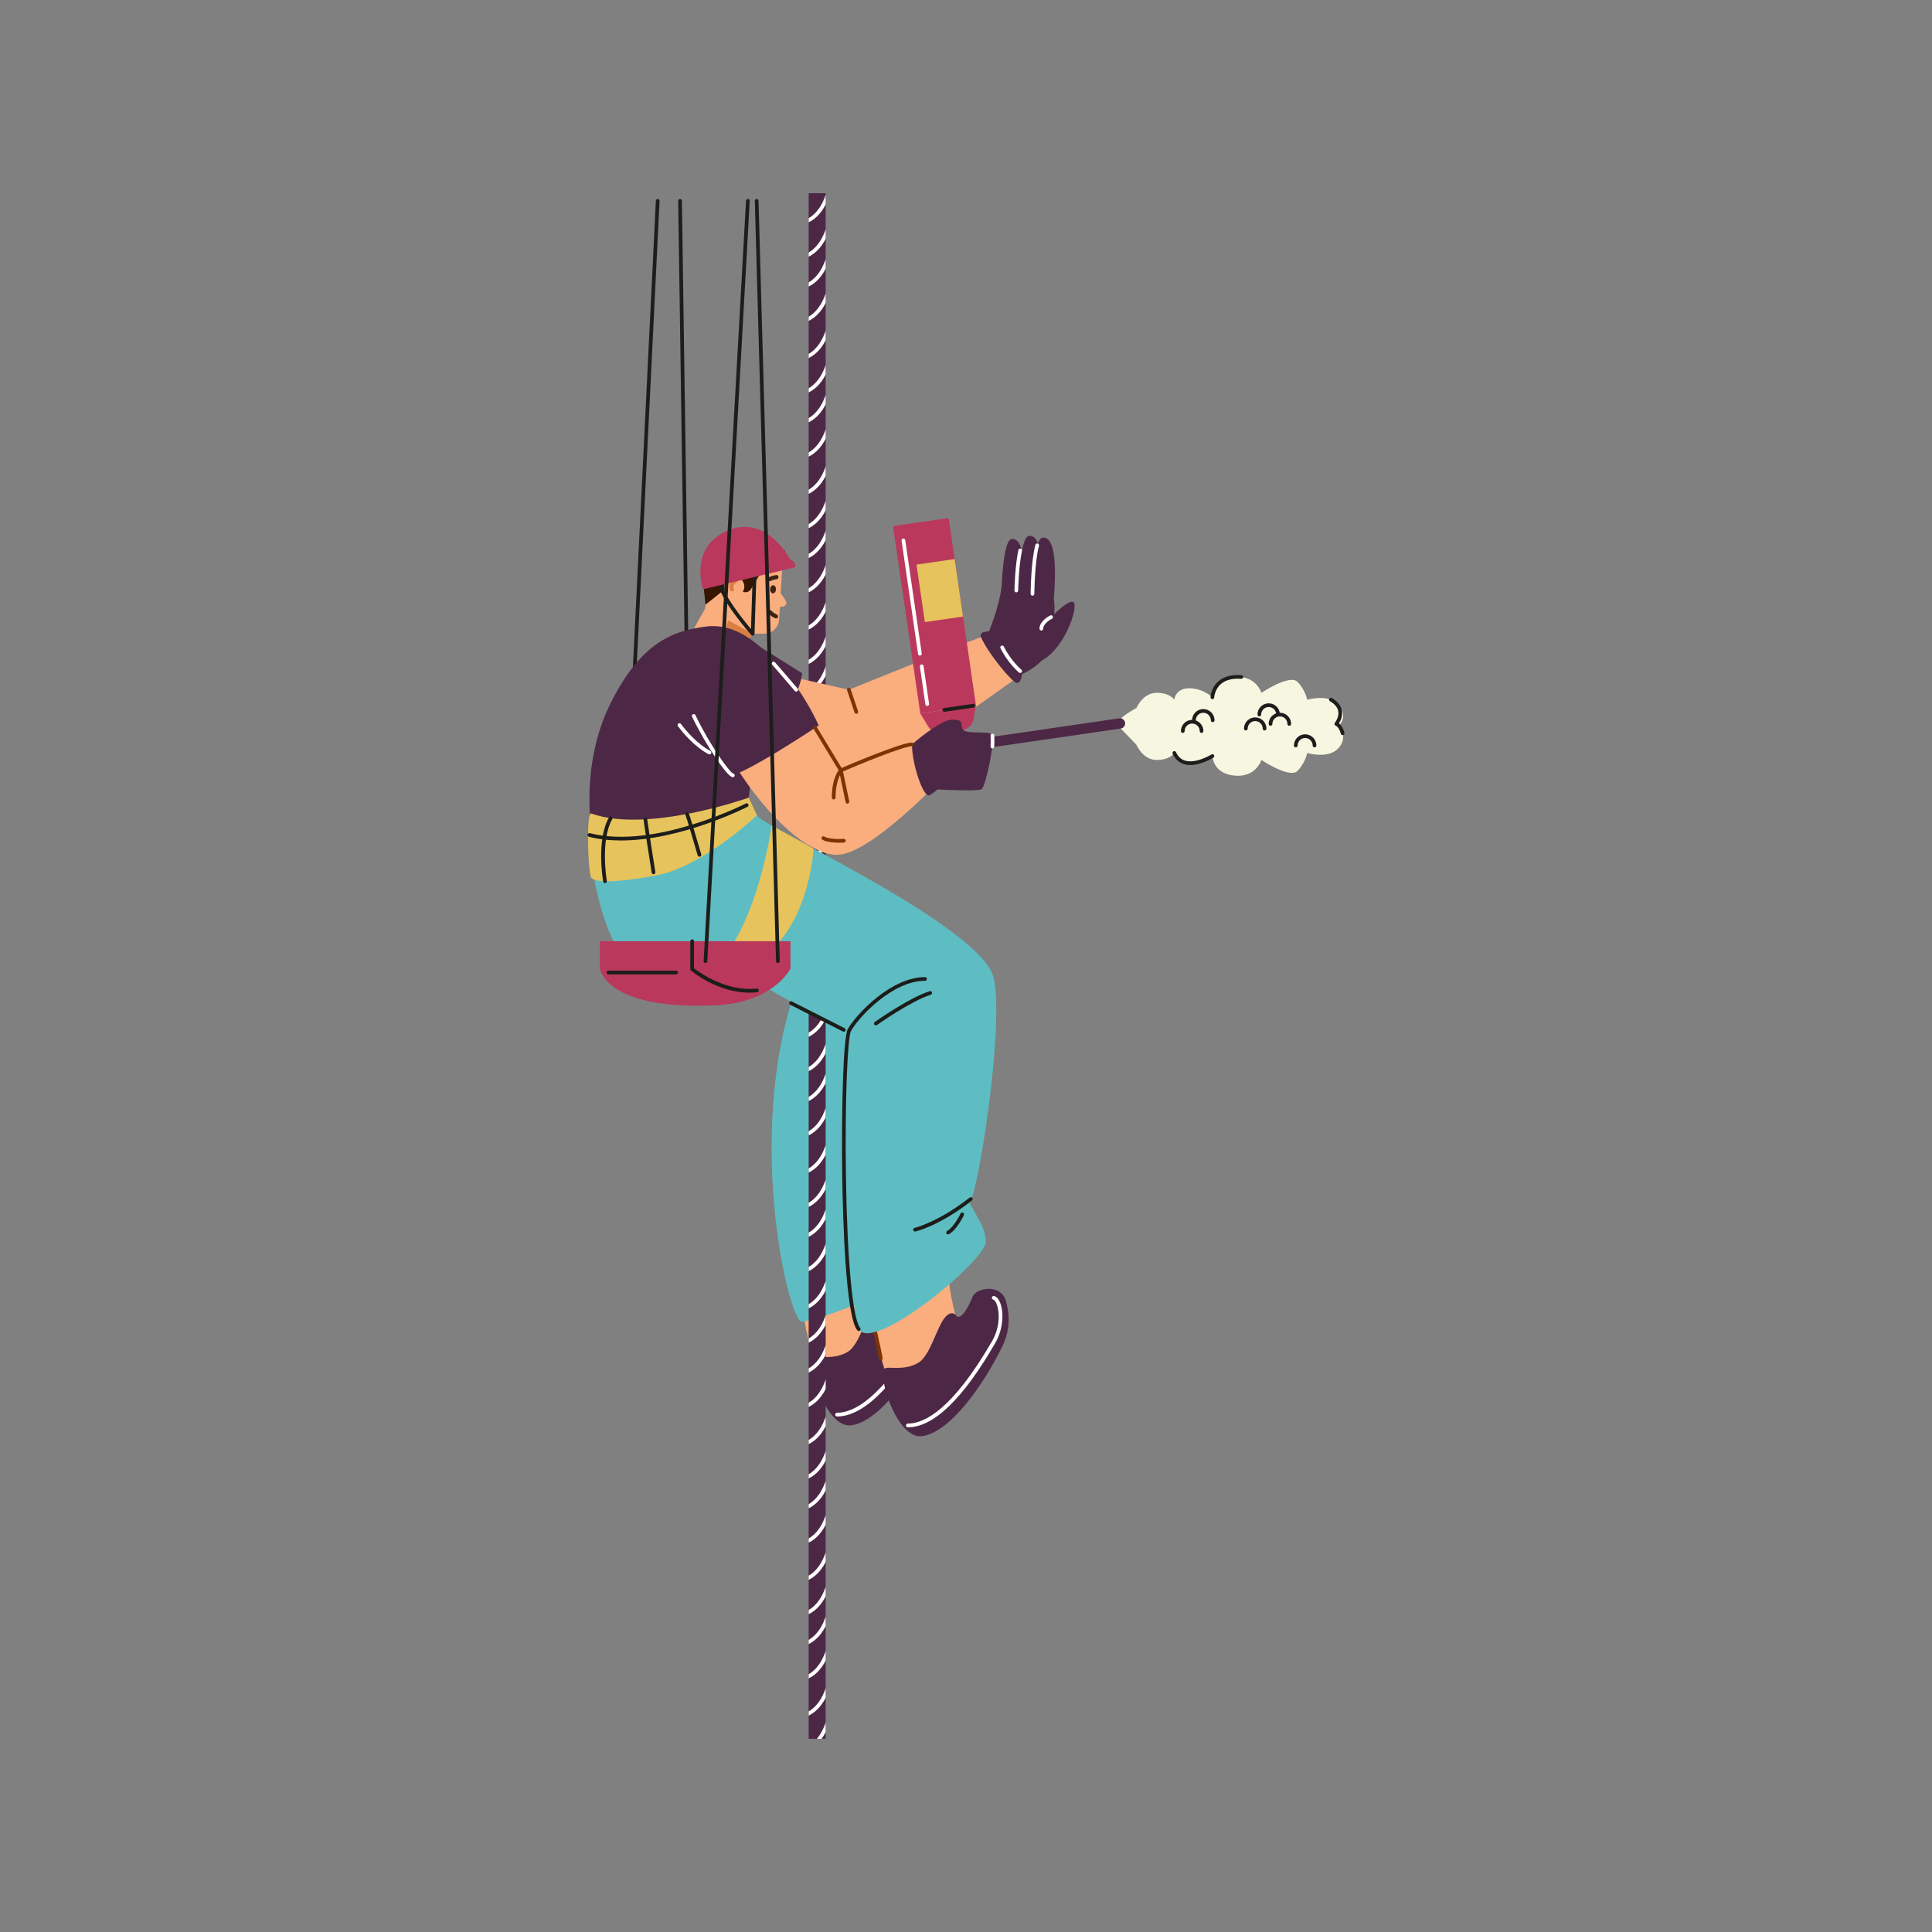 <?xml version="1.0" encoding="utf-8"?>
<svg xmlns="http://www.w3.org/2000/svg" enable-background="new 0 0 2450 2450" id="_x3C_Layer_x3E_" version="1.1" viewBox="0 0 2450 2450" x="0" y="0">
  <rect x="0" y="0" width="2450" height="2450" fill="#808080" stroke="none"/>
  <g>
    <g>
      <g>
        <g>
          <path d="M1693.684,921.14c7.622,0,15.698-15.557,2.722-28.533c-12.976-12.976-38.656-5.17-38.656-5.17&#xD;&#xA;					s-2.664-13.036-12.522-22.895c-9.858-9.858-45.647,14.033-45.647,14.033s-6.62-22.627-34.386-19.853&#xD;&#xA;					c-27.767,2.774-27.767,25.561-27.767,25.561s-11.433-11.457-29.4-11.457s-18.839,14.611-18.839,14.611&#xD;&#xA;					s-5.117-8.862-22.538-8.862c-17.422,0-25.589,19.295-25.589,19.295s-13.857,7.373-20.277,13.792v9.478l0.43,2.731&#xD;&#xA;					c6.42,6.42,19.846,20.538,19.846,20.538s8.167,19.295,25.589,19.295c17.422,0,22.538-8.862,22.538-8.862&#xD;&#xA;					s0.872,14.611,18.839,14.611s29.4-11.457,29.4-11.457s0,22.787,27.767,25.561c27.766,2.774,34.386-19.853,34.386-19.853&#xD;&#xA;					s35.789,23.891,45.647,14.033c9.858-9.858,12.522-22.895,12.522-22.895s25.68,7.806,38.656-5.17&#xD;&#xA;					C1709.382,936.697,1701.306,921.14,1693.684,921.14z" fill="#F7F7E1"/>
        </g>
        <g>
          <path d="M1620.728,908.474c-1.296,0-2.346-1.05-2.346-2.346c0-5.262-4.28-9.542-9.541-9.542&#xD;&#xA;					c-5.261,0-9.541,4.28-9.541,9.542c0,1.296-1.05,2.346-2.346,2.346c-1.296,0-2.346-1.05-2.346-2.346&#xD;&#xA;					c0-7.849,6.385-14.234,14.233-14.234c7.848,0,14.233,6.385,14.233,14.234C1623.073,907.424,1622.023,908.474,1620.728,908.474z" fill="#1D1D1B"/>
        </g>
        <g>
          <path d="M1537.819,915.754c-1.296,0-2.346-1.05-2.346-2.346c0-5.262-4.28-9.542-9.541-9.542&#xD;&#xA;					c-5.261,0-9.541,4.28-9.541,9.542c0,1.296-1.05,2.346-2.346,2.346c-1.295,0-2.346-1.05-2.346-2.346&#xD;&#xA;					c0-7.849,6.385-14.234,14.233-14.234c7.848,0,14.232,6.385,14.232,14.234C1540.165,914.704,1539.115,915.754,1537.819,915.754z" fill="#1D1D1B"/>
        </g>
        <g>
          <path d="M1523.692,929.43c-1.296,0-2.346-1.05-2.346-2.346c0-5.261-4.28-9.541-9.54-9.541&#xD;&#xA;					c-5.262,0-9.542,4.28-9.542,9.541c0,1.296-1.05,2.346-2.346,2.346c-1.296,0-2.346-1.05-2.346-2.346&#xD;&#xA;					c0-7.848,6.385-14.232,14.234-14.232c7.847,0,14.232,6.385,14.232,14.232C1526.038,928.38,1524.988,929.43,1523.692,929.43z" fill="#1D1D1B"/>
        </g>
        <g>
          <path d="M1603.626,926.305c-1.296,0-2.346-1.05-2.346-2.346c0-5.261-4.28-9.541-9.541-9.541&#xD;&#xA;					c-5.261,0-9.541,4.28-9.541,9.541c0,1.296-1.05,2.346-2.346,2.346c-1.296,0-2.346-1.05-2.346-2.346&#xD;&#xA;					c0-7.848,6.385-14.232,14.233-14.232c7.848,0,14.233,6.385,14.233,14.232C1605.972,925.255,1604.922,926.305,1603.626,926.305z" fill="#1D1D1B"/>
        </g>
        <g>
          <path d="M1634.926,920.361c-1.296,0-2.346-1.05-2.346-2.346c0-5.261-4.28-9.541-9.541-9.541&#xD;&#xA;					c-5.261,0-9.541,4.28-9.541,9.541c0,1.296-1.05,2.346-2.346,2.346c-1.296,0-2.346-1.05-2.346-2.346&#xD;&#xA;					c0-7.848,6.385-14.232,14.233-14.232c7.848,0,14.233,6.385,14.233,14.232C1637.272,919.311,1636.222,920.361,1634.926,920.361z" fill="#1D1D1B"/>
        </g>
        <g>
          <path d="M1666.959,947.761c-1.296,0-2.346-1.049-2.346-2.346c0-5.262-4.28-9.542-9.541-9.542&#xD;&#xA;					s-9.541,4.28-9.541,9.542c0,1.296-1.05,2.346-2.346,2.346c-1.296,0-2.346-1.049-2.346-2.346c0-7.849,6.385-14.233,14.233-14.233&#xD;&#xA;					s14.232,6.385,14.232,14.233C1669.304,946.711,1668.255,947.761,1666.959,947.761z" fill="#1D1D1B"/>
        </g>
        <g>
          <path d="M1509.446,970.15c-2.708,0-5.404-0.328-7.991-1.107c-6.462-1.947-11.307-6.399-14.403-13.232&#xD;&#xA;					c-0.535-1.181-0.011-2.57,1.168-3.105c1.181-0.535,2.571-0.012,3.105,1.168c2.547,5.624,6.304,9.115,11.483,10.676&#xD;&#xA;					c14.064,4.239,33.22-7.636,33.413-7.755c1.098-0.69,2.545-0.357,3.234,0.741c0.688,1.097,0.357,2.545-0.741,3.233&#xD;&#xA;					C1537.994,961.221,1523.568,970.15,1509.446,970.15z" fill="#1D1D1B"/>
        </g>
        <g>
          <path d="M1537.429,886.626c-0.033,0-0.065-0.001-0.098-0.002c-1.292-0.054-2.298-1.139-2.248-2.43&#xD;&#xA;					c0.019-0.477,0.555-11.772,9.74-20c6.963-6.238,16.861-8.949,29.432-8.046c1.292,0.092,2.265,1.215,2.172,2.507&#xD;&#xA;					c-0.092,1.292-1.205,2.273-2.507,2.173c-11.216-0.804-19.94,1.491-25.918,6.817c-7.711,6.868-8.227,16.638-8.231,16.736&#xD;&#xA;					C1539.716,885.638,1538.678,886.626,1537.429,886.626z" fill="#1D1D1B"/>
        </g>
        <g>
          <path d="M1702.569,932.176c-1.046,0-2-0.706-2.271-1.766c-2.148-8.406-6.333-10.122-6.51-10.191&#xD;&#xA;					c-0.703-0.274-1.255-0.878-1.444-1.609c-0.189-0.73-0.04-1.516,0.443-2.096c0.054-0.065,5.664-6.983,4.28-14.627&#xD;&#xA;					c-0.882-4.865-4.433-9.125-10.557-12.662c-1.122-0.648-1.507-2.083-0.858-3.204c0.648-1.122,2.082-1.507,3.204-0.859&#xD;&#xA;					c7.392,4.267,11.71,9.628,12.836,15.932c1.236,6.919-1.764,13.07-3.741,16.215c2.177,1.708,5.165,5.173,6.892,11.937&#xD;&#xA;					c0.321,1.256-0.437,2.533-1.692,2.854C1702.956,932.153,1702.762,932.176,1702.569,932.176z" fill="#1D1D1B"/>
        </g>
      </g>
      <g>
        <path d="M876.527,1221.257c-1.27,0-2.315-1.015-2.344-2.292l-14.148-964.211c-0.03-1.295,0.996-2.37,2.291-2.399&#xD;&#xA;				c1.316-0.066,2.37,0.996,2.4,2.291l14.148,964.211c0.03,1.295-0.996,2.369-2.291,2.399&#xD;&#xA;				C876.563,1221.257,876.545,1221.257,876.527,1221.257z" fill="#1D1D1B"/>
      </g>
      <g>
        <path d="M787.126,1211.072c-0.049,0-0.098-0.002-0.148-0.005c-1.293-0.08-2.276-1.193-2.196-2.486l46.93-954.026&#xD;&#xA;				c0.08-1.292,1.198-2.281,2.486-2.197c1.293,0.08,2.276,1.193,2.196,2.487l-46.93,954.026&#xD;&#xA;				C789.388,1210.114,788.356,1211.072,787.126,1211.072z" fill="#1D1D1B"/>
      </g>
      <g>
        <g>
          <g>
            <path d="M1016.558,1650.746c6.429,56.779,25.304,99.609,25.304,99.609l82.755-84.934&#xD;&#xA;						c0,0-11.615-41.378-11.615-64.607C1113.003,1577.585,1016.558,1650.746,1016.558,1650.746z" fill="#FAAD7D"/>
          </g>
          <g>
            <path d="M1123.442,1655.405c0,0,6.792,7.623,20.322-25.009c4.627-11.161,36.563-17.248,42.557,7.165&#xD;&#xA;						c2.058,8.384,7.491,30.229-4.797,55.583c-23.493,48.473-66.316,109.772-102.13,114.344&#xD;&#xA;						c-31.959,4.079-56.497-76.641-47.513-85.625c3.576-3.577,24.99,3.594,43.374-7.726c14.788-9.106,23.208-45.947,33.699-57.66&#xD;&#xA;						C1118.179,1646.177,1123.442,1655.405,1123.442,1655.405z" fill="#4D2846"/>
          </g>
          <g>
            <path d="M1061.462,1796.257c-1.296,0-2.346-1.05-2.346-2.346c0-1.296,1.05-2.346,2.346-2.346&#xD;&#xA;						c21.188,0,56.927-18.153,106.858-104.631c10.858-18.808,9.324-38.646,5.643-47.391c-1.231-2.926-2.798-4.885-4.193-5.242&#xD;&#xA;						c-1.255-0.321-2.013-1.599-1.691-2.854c0.321-1.256,1.6-2.013,2.854-1.691c2.935,0.751,5.478,3.505,7.355,7.966&#xD;&#xA;						c5,11.88,4.577,33.403-5.905,51.558C1131.398,1760.264,1094.079,1796.257,1061.462,1796.257z" fill="#FFF"/>
          </g>
        </g>
        <g>
          <path d="M1016.535,1233.285c-76.767,192.733-16.334,442.634,0,442.634c16.333,0,75.746-24.5,75.746-24.5&#xD;&#xA;					l17.354-403.433L1016.535,1233.285z" fill="#5DBDC2"/>
        </g>
      </g>
      <g>
        <g>
          <defs>
            <rect height="1960" id="SVGID_1_" width="21.571" x="1025.471" y="245"/>
          </defs>
          <use fill="#4D2846" href="#SVGID_1_" overflow="visible"/>
          <clipPath id="SVGID_00000058551676210772632280000000034707638165418673_">
            <use href="#SVGID_1_" overflow="visible"/>
          </clipPath>
          <g clip-path="url(#SVGID_00000058551676210772632280000000034707638165418673_)">
            <g>
              <g>
                <g>
                  <path d="M1014.607,285.212c-1.232,0-2.266-0.962-2.34-2.208c-0.075-1.293,0.911-2.403,2.204-2.48&#xD;&#xA;									c0.934-0.062,23.22-1.95,33.461-36.195c0.37-1.241,1.677-1.947,2.919-1.575c1.242,0.371,1.946,1.679,1.575,2.919&#xD;&#xA;									c-11.231,37.555-36.605,39.472-37.68,39.536C1014.7,285.21,1014.653,285.212,1014.607,285.212z" fill="#FFF"/>
                </g>
                <g>
                  <path d="M1014.607,328.768c-1.232,0-2.266-0.962-2.34-2.209c-0.075-1.293,0.911-2.403,2.204-2.479&#xD;&#xA;									c0.934-0.062,23.22-1.951,33.461-36.196c0.37-1.241,1.677-1.951,2.919-1.576c1.242,0.371,1.946,1.679,1.575,2.919&#xD;&#xA;									c-11.231,37.556-36.605,39.473-37.68,39.537C1014.7,328.766,1014.653,328.768,1014.607,328.768z" fill="#FFF"/>
                </g>
              </g>
              <g>
                <g>
                  <path d="M1014.607,366.633c-1.232,0-2.266-0.961-2.34-2.208c-0.075-1.293,0.911-2.404,2.204-2.479&#xD;&#xA;									c0.934-0.063,23.22-1.951,33.461-36.195c0.37-1.241,1.677-1.947,2.919-1.576c1.242,0.371,1.946,1.679,1.575,2.919&#xD;&#xA;									c-11.231,37.556-36.605,39.472-37.68,39.536C1014.7,366.632,1014.653,366.633,1014.607,366.633z" fill="#FFF"/>
                </g>
                <g>
                  <path d="M1014.607,410.189c-1.232,0-2.266-0.961-2.34-2.208c-0.075-1.293,0.911-2.404,2.204-2.479&#xD;&#xA;									c0.934-0.063,23.22-1.951,33.461-36.196c0.37-1.241,1.677-1.95,2.919-1.575c1.242,0.371,1.946,1.678,1.575,2.919&#xD;&#xA;									c-11.231,37.555-36.605,39.473-37.68,39.536C1014.7,410.188,1014.653,410.189,1014.607,410.189z" fill="#FFF"/>
                </g>
              </g>
            </g>
            <g>
              <g>
                <g>
                  <path d="M1014.607,457.363c-1.232,0-2.266-0.961-2.34-2.208c-0.075-1.293,0.911-2.403,2.204-2.479&#xD;&#xA;									c0.934-0.063,23.22-1.951,33.461-36.196c0.37-1.241,1.677-1.949,2.919-1.575c1.242,0.371,1.946,1.679,1.575,2.919&#xD;&#xA;									c-11.231,37.556-36.605,39.473-37.68,39.536C1014.7,457.361,1014.653,457.363,1014.607,457.363z" fill="#FFF"/>
                </g>
                <g>
                  <path d="M1014.607,500.918c-1.232,0-2.266-0.961-2.34-2.208c-0.075-1.293,0.911-2.403,2.204-2.479&#xD;&#xA;									c0.934-0.063,23.22-1.95,33.461-36.196c0.37-1.241,1.677-1.948,2.919-1.575c1.242,0.371,1.946,1.679,1.575,2.919&#xD;&#xA;									c-11.231,37.557-36.605,39.473-37.68,39.537C1014.7,500.916,1014.653,500.918,1014.607,500.918z" fill="#FFF"/>
                </g>
              </g>
              <g>
                <g>
                  <path d="M1014.607,538.784c-1.232,0-2.266-0.961-2.34-2.208c-0.075-1.293,0.911-2.403,2.204-2.479&#xD;&#xA;									c0.934-0.063,23.22-1.951,33.461-36.196c0.37-1.241,1.677-1.949,2.919-1.575c1.242,0.372,1.946,1.679,1.575,2.92&#xD;&#xA;									c-11.231,37.556-36.605,39.473-37.68,39.537C1014.7,538.782,1014.653,538.784,1014.607,538.784z" fill="#FFF"/>
                </g>
                <g>
                  <path d="M1014.607,582.34c-1.232,0-2.266-0.961-2.34-2.208c-0.075-1.293,0.911-2.404,2.204-2.479&#xD;&#xA;									c0.934-0.063,23.22-1.951,33.461-36.196c0.37-1.241,1.677-1.948,2.919-1.575c1.242,0.371,1.946,1.678,1.575,2.919&#xD;&#xA;									c-11.231,37.556-36.605,39.473-37.68,39.536C1014.7,582.338,1014.653,582.34,1014.607,582.34z" fill="#FFF"/>
                </g>
              </g>
            </g>
            <g>
              <g>
                <g>
                  <path d="M1014.607,629.513c-1.232,0-2.266-0.961-2.34-2.208c-0.075-1.293,0.911-2.403,2.204-2.479&#xD;&#xA;									c0.934-0.063,23.22-1.95,33.461-36.196c0.37-1.241,1.677-1.947,2.919-1.575c1.242,0.371,1.946,1.678,1.575,2.919&#xD;&#xA;									c-11.231,37.556-36.605,39.473-37.68,39.536C1014.7,629.511,1014.653,629.513,1014.607,629.513z" fill="#FFF"/>
                </g>
                <g>
                  <path d="M1014.607,673.068c-1.232,0-2.266-0.961-2.34-2.208c-0.075-1.293,0.911-2.403,2.204-2.479&#xD;&#xA;									c0.934-0.063,23.22-1.95,33.461-36.195c0.37-1.242,1.677-1.946,2.919-1.575c1.242,0.371,1.946,1.678,1.575,2.919&#xD;&#xA;									c-11.231,37.555-36.605,39.472-37.68,39.536C1014.7,673.067,1014.653,673.068,1014.607,673.068z" fill="#FFF"/>
                </g>
              </g>
              <g>
                <g>
                  <path d="M1014.607,710.934c-1.232,0-2.266-0.961-2.34-2.208c-0.075-1.293,0.911-2.403,2.204-2.479&#xD;&#xA;									c0.934-0.063,23.22-1.95,33.461-36.196c0.37-1.241,1.677-1.948,2.919-1.575c1.242,0.371,1.946,1.679,1.575,2.919&#xD;&#xA;									c-11.231,37.556-36.605,39.473-37.68,39.537C1014.7,710.933,1014.653,710.934,1014.607,710.934z" fill="#FFF"/>
                </g>
                <g>
                  <path d="M1014.607,754.49c-1.232,0-2.266-0.961-2.34-2.208c-0.075-1.293,0.911-2.403,2.204-2.48&#xD;&#xA;									c0.934-0.062,23.22-1.95,33.461-36.195c0.37-1.241,1.677-1.947,2.919-1.575c1.242,0.371,1.946,1.679,1.575,2.919&#xD;&#xA;									c-11.231,37.555-36.605,39.472-37.68,39.536C1014.7,754.488,1014.653,754.49,1014.607,754.49z" fill="#FFF"/>
                </g>
              </g>
            </g>
            <g>
              <g>
                <g>
                  <path d="M1014.607,801.663c-1.232,0-2.266-0.961-2.34-2.208c-0.075-1.293,0.911-2.403,2.204-2.479&#xD;&#xA;									c0.934-0.063,23.22-1.951,33.461-36.196c0.37-1.241,1.677-1.95,2.919-1.575c1.242,0.371,1.946,1.678,1.575,2.919&#xD;&#xA;									c-11.231,37.556-36.605,39.473-37.68,39.536C1014.7,801.662,1014.653,801.663,1014.607,801.663z" fill="#FFF"/>
                </g>
                <g>
                  <path d="M1014.607,845.218c-1.232,0-2.266-0.961-2.34-2.208c-0.075-1.293,0.911-2.403,2.204-2.479&#xD;&#xA;									c0.934-0.063,23.22-1.95,33.461-36.195c0.37-1.241,1.677-1.949,2.919-1.575c1.242,0.371,1.946,1.678,1.575,2.919&#xD;&#xA;									c-11.231,37.555-36.605,39.472-37.68,39.535C1014.7,845.217,1014.653,845.218,1014.607,845.218z" fill="#FFF"/>
                </g>
              </g>
              <g>
                <g>
                  <path d="M1014.607,883.084c-1.232,0-2.266-0.961-2.34-2.208c-0.075-1.293,0.911-2.403,2.204-2.48&#xD;&#xA;									c0.934-0.063,23.22-1.95,33.461-36.196c0.37-1.241,1.677-1.95,2.919-1.575c1.242,0.371,1.946,1.678,1.575,2.919&#xD;&#xA;									c-11.231,37.557-36.605,39.473-37.68,39.536C1014.7,883.083,1014.653,883.084,1014.607,883.084z" fill="#FFF"/>
                </g>
                <g>
                  <path d="M1014.607,926.64c-1.232,0-2.266-0.961-2.34-2.208c-0.075-1.293,0.911-2.404,2.204-2.48&#xD;&#xA;									c0.934-0.062,23.22-1.95,33.461-36.195c0.37-1.241,1.677-1.949,2.919-1.575c1.242,0.371,1.946,1.679,1.575,2.919&#xD;&#xA;									c-11.231,37.556-36.605,39.472-37.68,39.536C1014.7,926.638,1014.653,926.64,1014.607,926.64z" fill="#FFF"/>
                </g>
              </g>
            </g>
            <g>
              <g>
                <g>
                  <path d="M1014.607,973.813c-1.232,0-2.266-0.961-2.34-2.208c-0.075-1.293,0.911-2.403,2.204-2.479&#xD;&#xA;									c0.934-0.063,23.22-1.951,33.461-36.196c0.37-1.241,1.677-1.948,2.919-1.575c1.242,0.371,1.946,1.679,1.575,2.919&#xD;&#xA;									c-11.231,37.556-36.605,39.472-37.68,39.536C1014.7,973.812,1014.653,973.813,1014.607,973.813z" fill="#FFF"/>
                </g>
                <g>
                  <path d="M1014.607,1017.369c-1.232,0-2.266-0.961-2.34-2.208c-0.075-1.293,0.911-2.403,2.204-2.479&#xD;&#xA;									c0.934-0.063,23.22-1.951,33.461-36.196c0.37-1.242,1.677-1.947,2.919-1.575c1.242,0.371,1.946,1.678,1.575,2.919&#xD;&#xA;									c-11.231,37.556-36.605,39.473-37.68,39.536C1014.7,1017.368,1014.653,1017.369,1014.607,1017.369z" fill="#FFF"/>
                </g>
              </g>
              <g>
                <g>
                  <path d="M1014.607,1055.235c-1.232,0-2.266-0.961-2.34-2.208c-0.075-1.293,0.911-2.403,2.204-2.479&#xD;&#xA;									c0.934-0.062,23.22-1.95,33.461-36.195c0.37-1.241,1.677-1.949,2.919-1.575c1.242,0.371,1.946,1.678,1.575,2.919&#xD;&#xA;									c-11.231,37.556-36.605,39.472-37.68,39.536C1014.7,1055.233,1014.653,1055.235,1014.607,1055.235z" fill="#FFF"/>
                </g>
                <g>
                  <path d="M1014.607,1098.791c-1.232,0-2.266-0.961-2.34-2.208c-0.075-1.293,0.911-2.403,2.204-2.479&#xD;&#xA;									c0.934-0.063,23.22-1.951,33.461-36.196c0.37-1.242,1.677-1.947,2.919-1.575c1.242,0.371,1.946,1.679,1.575,2.919&#xD;&#xA;									c-11.231,37.556-36.605,39.473-37.68,39.537C1014.7,1098.789,1014.653,1098.791,1014.607,1098.791z" fill="#FFF"/>
                </g>
              </g>
            </g>
            <g>
              <g>
                <g>
                  <path d="M1014.607,1145.964c-1.232,0-2.266-0.961-2.34-2.208c-0.075-1.293,0.911-2.403,2.204-2.48&#xD;&#xA;									c0.934-0.063,23.22-1.951,33.461-36.196c0.37-1.24,1.677-1.951,2.919-1.575c1.242,0.371,1.946,1.678,1.575,2.919&#xD;&#xA;									c-11.231,37.556-36.605,39.473-37.68,39.537C1014.7,1145.963,1014.653,1145.964,1014.607,1145.964z" fill="#FFF"/>
                </g>
                <g>
                  <path d="M1014.607,1189.52c-1.232,0-2.266-0.961-2.34-2.208c-0.075-1.293,0.911-2.403,2.204-2.479&#xD;&#xA;									c0.934-0.063,23.22-1.951,33.461-36.196c0.37-1.241,1.677-1.95,2.919-1.575c1.242,0.371,1.946,1.678,1.575,2.919&#xD;&#xA;									c-11.231,37.556-36.605,39.473-37.68,39.536C1014.7,1189.518,1014.653,1189.52,1014.607,1189.52z" fill="#FFF"/>
                </g>
              </g>
              <g>
                <g>
                  <path d="M1014.607,1227.385c-1.232,0-2.266-0.961-2.34-2.208c-0.075-1.293,0.911-2.403,2.204-2.479&#xD;&#xA;									c0.934-0.063,23.22-1.95,33.461-36.195c0.37-1.24,1.677-1.951,2.919-1.575c1.242,0.371,1.946,1.678,1.575,2.92&#xD;&#xA;									c-11.231,37.555-36.605,39.472-37.68,39.536C1014.7,1227.383,1014.653,1227.385,1014.607,1227.385z" fill="#FFF"/>
                </g>
                <g>
                  <path d="M1014.607,1270.941c-1.232,0-2.266-0.961-2.34-2.208c-0.075-1.293,0.911-2.403,2.204-2.479&#xD;&#xA;									c0.934-0.063,23.22-1.95,33.461-36.196c0.37-1.241,1.677-1.949,2.919-1.575c1.242,0.371,1.946,1.679,1.575,2.919&#xD;&#xA;									c-11.231,37.557-36.605,39.473-37.68,39.537C1014.7,1270.939,1014.653,1270.941,1014.607,1270.941z" fill="#FFF"/>
                </g>
              </g>
            </g>
            <g>
              <g>
                <g>
                  <path d="M1014.607,1318.115c-1.232,0-2.266-0.962-2.34-2.208c-0.075-1.293,0.911-2.403,2.204-2.48&#xD;&#xA;									c0.934-0.062,23.22-1.951,33.461-36.196c0.37-1.241,1.677-1.949,2.919-1.575c1.242,0.371,1.946,1.678,1.575,2.919&#xD;&#xA;									c-11.231,37.556-36.605,39.473-37.68,39.537C1014.7,1318.113,1014.653,1318.115,1014.607,1318.115z" fill="#FFF"/>
                </g>
                <g>
                  <path d="M1014.607,1361.67c-1.232,0-2.266-0.961-2.34-2.208c-0.075-1.293,0.911-2.404,2.204-2.479&#xD;&#xA;									c0.934-0.063,23.22-1.951,33.461-36.196c0.37-1.242,1.677-1.947,2.919-1.575c1.242,0.371,1.946,1.678,1.575,2.919&#xD;&#xA;									c-11.231,37.556-36.605,39.473-37.68,39.536C1014.7,1361.668,1014.653,1361.67,1014.607,1361.67z" fill="#FFF"/>
                </g>
              </g>
              <g>
                <g>
                  <path d="M1014.607,1399.536c-1.232,0-2.266-0.961-2.34-2.208c-0.075-1.293,0.911-2.403,2.204-2.479&#xD;&#xA;									c0.934-0.063,23.22-1.951,33.461-36.196c0.37-1.241,1.677-1.949,2.919-1.575c1.242,0.371,1.946,1.678,1.575,2.919&#xD;&#xA;									c-11.231,37.555-36.605,39.473-37.68,39.536C1014.7,1399.535,1014.653,1399.536,1014.607,1399.536z" fill="#FFF"/>
                </g>
                <g>
                  <path d="M1014.607,1443.091c-1.232,0-2.266-0.961-2.34-2.208c-0.075-1.293,0.911-2.403,2.204-2.479&#xD;&#xA;									c0.934-0.063,23.22-1.95,33.461-36.196c0.37-1.241,1.677-1.947,2.919-1.575c1.242,0.371,1.946,1.679,1.575,2.919&#xD;&#xA;									c-11.231,37.556-36.605,39.473-37.68,39.536C1014.7,1443.09,1014.653,1443.091,1014.607,1443.091z" fill="#FFF"/>
                </g>
              </g>
            </g>
            <g>
              <g>
                <g>
                  <path d="M1014.607,1490.265c-1.232,0-2.266-0.962-2.34-2.209c-0.075-1.293,0.911-2.403,2.204-2.479&#xD;&#xA;									c0.934-0.062,23.22-1.95,33.461-36.196c0.37-1.242,1.677-1.947,2.919-1.576c1.242,0.371,1.946,1.679,1.575,2.919&#xD;&#xA;									c-11.231,37.557-36.605,39.473-37.68,39.537C1014.7,1490.263,1014.653,1490.265,1014.607,1490.265z" fill="#FFF"/>
                </g>
                <g>
                  <path d="M1014.607,1533.82c-1.232,0-2.266-0.961-2.34-2.208c-0.075-1.293,0.911-2.403,2.204-2.479&#xD;&#xA;									c0.934-0.063,23.22-1.951,33.461-36.196c0.37-1.242,1.677-1.95,2.919-1.575c1.242,0.371,1.946,1.679,1.575,2.919&#xD;&#xA;									c-11.231,37.556-36.605,39.472-37.68,39.536C1014.7,1533.819,1014.653,1533.82,1014.607,1533.82z" fill="#FFF"/>
                </g>
              </g>
              <g>
                <g>
                  <path d="M1014.607,1571.686c-1.232,0-2.266-0.961-2.34-2.208c-0.075-1.293,0.911-2.403,2.204-2.479&#xD;&#xA;									c0.934-0.063,23.22-1.951,33.461-36.196c0.37-1.242,1.677-1.947,2.919-1.575c1.242,0.371,1.946,1.678,1.575,2.919&#xD;&#xA;									c-11.231,37.556-36.605,39.473-37.68,39.536C1014.7,1571.685,1014.653,1571.686,1014.607,1571.686z" fill="#FFF"/>
                </g>
                <g>
                  <path d="M1014.607,1615.241c-1.232,0-2.266-0.961-2.34-2.208c-0.075-1.293,0.911-2.403,2.204-2.479&#xD;&#xA;									c0.934-0.063,23.22-1.95,33.461-36.195c0.37-1.242,1.677-1.95,2.919-1.575c1.242,0.371,1.946,1.678,1.575,2.919&#xD;&#xA;									c-11.231,37.555-36.605,39.472-37.68,39.535C1014.7,1615.24,1014.653,1615.241,1014.607,1615.241z" fill="#FFF"/>
                </g>
              </g>
            </g>
            <g>
              <g>
                <g>
                  <path d="M1014.607,1662.415c-1.232,0-2.266-0.961-2.34-2.208c-0.075-1.293,0.911-2.403,2.204-2.479&#xD;&#xA;									c0.934-0.063,23.22-1.95,33.461-36.195c0.37-1.241,1.677-1.95,2.919-1.575c1.242,0.371,1.946,1.678,1.575,2.919&#xD;&#xA;									c-11.231,37.556-36.605,39.472-37.68,39.536C1014.7,1662.413,1014.653,1662.415,1014.607,1662.415z" fill="#FFF"/>
                </g>
                <g>
                  <path d="M1014.607,1705.971c-1.232,0-2.266-0.961-2.34-2.208c-0.075-1.293,0.911-2.403,2.204-2.479&#xD;&#xA;									c0.934-0.063,23.22-1.951,33.461-36.196c0.37-1.241,1.677-1.948,2.919-1.575c1.242,0.371,1.946,1.679,1.575,2.919&#xD;&#xA;									c-11.231,37.556-36.605,39.473-37.68,39.537C1014.7,1705.969,1014.653,1705.971,1014.607,1705.971z" fill="#FFF"/>
                </g>
              </g>
              <g>
                <g>
                  <path d="M1014.607,1743.837c-1.232,0-2.266-0.961-2.34-2.208c-0.075-1.293,0.911-2.403,2.204-2.479&#xD;&#xA;									c0.934-0.063,23.22-1.951,33.461-36.196c0.37-1.241,1.677-1.949,2.919-1.575c1.242,0.371,1.946,1.679,1.575,2.919&#xD;&#xA;									c-11.231,37.556-36.605,39.473-37.68,39.536C1014.7,1743.835,1014.653,1743.837,1014.607,1743.837z" fill="#FFF"/>
                </g>
                <g>
                  <path d="M1014.607,1787.392c-1.232,0-2.266-0.961-2.34-2.208c-0.075-1.293,0.911-2.403,2.204-2.479&#xD;&#xA;									c0.934-0.063,23.22-1.95,33.461-36.195c0.37-1.241,1.677-1.948,2.919-1.575c1.242,0.371,1.946,1.678,1.575,2.919&#xD;&#xA;									c-11.231,37.556-36.605,39.472-37.68,39.536C1014.7,1787.39,1014.653,1787.392,1014.607,1787.392z" fill="#FFF"/>
                </g>
              </g>
            </g>
            <g>
              <g>
                <g>
                  <path d="M1014.607,1834.565c-1.232,0-2.266-0.961-2.34-2.208c-0.075-1.293,0.911-2.404,2.204-2.48&#xD;&#xA;									c0.934-0.063,23.22-1.95,33.461-36.195c0.37-1.241,1.677-1.948,2.919-1.575c1.242,0.371,1.946,1.678,1.575,2.919&#xD;&#xA;									c-11.231,37.556-36.605,39.472-37.68,39.536C1014.7,1834.563,1014.653,1834.565,1014.607,1834.565z" fill="#FFF"/>
                </g>
                <g>
                  <path d="M1014.607,1878.121c-1.232,0-2.266-0.961-2.34-2.208c-0.075-1.293,0.911-2.403,2.204-2.479&#xD;&#xA;									c0.934-0.063,23.22-1.95,33.461-36.196c0.37-1.241,1.677-1.95,2.919-1.575c1.242,0.371,1.946,1.679,1.575,2.919&#xD;&#xA;									c-11.231,37.556-36.605,39.473-37.68,39.536C1014.7,1878.12,1014.653,1878.121,1014.607,1878.121z" fill="#FFF"/>
                </g>
              </g>
              <g>
                <g>
                  <path d="M1014.607,1915.987c-1.232,0-2.266-0.961-2.34-2.208c-0.075-1.293,0.911-2.403,2.204-2.479&#xD;&#xA;									c0.934-0.063,23.22-1.951,33.461-36.196c0.37-1.241,1.677-1.948,2.919-1.575c1.242,0.371,1.946,1.679,1.575,2.919&#xD;&#xA;									c-11.231,37.556-36.605,39.472-37.68,39.536C1014.7,1915.985,1014.653,1915.987,1014.607,1915.987z" fill="#FFF"/>
                </g>
                <g>
                  <path d="M1014.607,1959.543c-1.232,0-2.266-0.961-2.34-2.208c-0.075-1.293,0.911-2.403,2.204-2.48&#xD;&#xA;									c0.934-0.062,23.22-1.951,33.461-36.196c0.37-1.241,1.677-1.95,2.919-1.575c1.242,0.371,1.946,1.678,1.575,2.919&#xD;&#xA;									c-11.231,37.555-36.605,39.473-37.68,39.536C1014.7,1959.541,1014.653,1959.543,1014.607,1959.543z" fill="#FFF"/>
                </g>
              </g>
            </g>
            <g>
              <g>
                <g>
                  <path d="M1014.607,2006.716c-1.232,0-2.266-0.961-2.34-2.208c-0.075-1.293,0.911-2.403,2.204-2.479&#xD;&#xA;									c0.934-0.063,23.22-1.951,33.461-36.196c0.37-1.242,1.677-1.95,2.919-1.575c1.242,0.371,1.946,1.678,1.575,2.92&#xD;&#xA;									c-11.231,37.555-36.605,39.473-37.68,39.536C1014.7,2006.715,1014.653,2006.716,1014.607,2006.716z" fill="#FFF"/>
                </g>
                <g>
                  <path d="M1014.607,2050.272c-1.232,0-2.266-0.962-2.34-2.209c-0.075-1.293,0.911-2.403,2.204-2.479&#xD;&#xA;									c0.934-0.063,23.22-1.95,33.461-36.196c0.37-1.241,1.677-1.948,2.919-1.576c1.242,0.372,1.946,1.679,1.575,2.92&#xD;&#xA;									c-11.231,37.556-36.605,39.473-37.68,39.537C1014.7,2050.27,1014.653,2050.272,1014.607,2050.272z" fill="#FFF"/>
                </g>
              </g>
              <g>
                <g>
                  <path d="M1014.607,2088.138c-1.232,0-2.266-0.962-2.34-2.209c-0.075-1.292,0.911-2.403,2.204-2.479&#xD;&#xA;									c0.934-0.062,23.22-1.951,33.461-36.196c0.37-1.242,1.677-1.951,2.919-1.576c1.242,0.371,1.946,1.679,1.575,2.919&#xD;&#xA;									c-11.231,37.556-36.605,39.473-37.68,39.537C1014.7,2088.136,1014.653,2088.138,1014.607,2088.138z" fill="#FFF"/>
                </g>
                <g>
                  <path d="M1014.607,2131.693c-1.232,0-2.266-0.961-2.34-2.208c-0.075-1.293,0.911-2.403,2.204-2.479&#xD;&#xA;									c0.934-0.063,23.22-1.951,33.461-36.196c0.37-1.241,1.677-1.949,2.919-1.575c1.242,0.371,1.946,1.678,1.575,2.919&#xD;&#xA;									c-11.231,37.556-36.605,39.473-37.68,39.536C1014.7,2131.692,1014.653,2131.693,1014.607,2131.693z" fill="#FFF"/>
                </g>
              </g>
            </g>
            <g>
              <g>
                <g>
                  <path d="M1014.607,2178.866c-1.232,0-2.266-0.961-2.34-2.208c-0.075-1.293,0.911-2.403,2.204-2.479&#xD;&#xA;									c0.934-0.063,23.22-1.95,33.461-36.196c0.37-1.241,1.677-1.948,2.919-1.575c1.242,0.371,1.946,1.679,1.575,2.919&#xD;&#xA;									c-11.231,37.556-36.605,39.473-37.68,39.536C1014.7,2178.865,1014.653,2178.866,1014.607,2178.866z" fill="#FFF"/>
                </g>
                <g>
                  <path d="M1014.607,2222.421c-1.232,0-2.266-0.961-2.34-2.208c-0.075-1.292,0.911-2.403,2.204-2.479&#xD;&#xA;									c0.934-0.063,23.22-1.95,33.461-36.195c0.37-1.242,1.677-1.947,2.919-1.575c1.242,0.371,1.946,1.678,1.575,2.919&#xD;&#xA;									c-11.231,37.556-36.605,39.472-37.68,39.536C1014.7,2222.42,1014.653,2222.421,1014.607,2222.421z" fill="#FFF"/>
                </g>
              </g>
              <g>
                <g>
                  <path d="M1014.607,2260.288c-1.232,0-2.266-0.961-2.34-2.208c-0.075-1.293,0.911-2.403,2.204-2.479&#xD;&#xA;									c0.934-0.063,23.22-1.95,33.461-36.196c0.37-1.241,1.677-1.948,2.919-1.575c1.242,0.372,1.946,1.679,1.575,2.919&#xD;&#xA;									c-11.231,37.557-36.605,39.473-37.68,39.537C1014.7,2260.286,1014.653,2260.288,1014.607,2260.288z" fill="#FFF"/>
                </g>
                <g>
                  <path d="M1014.607,2303.843c-1.232,0-2.266-0.961-2.34-2.208c-0.075-1.293,0.911-2.404,2.204-2.479&#xD;&#xA;									c0.934-0.063,23.22-1.951,33.461-36.196c0.37-1.242,1.677-1.947,2.919-1.575c1.242,0.371,1.946,1.679,1.575,2.919&#xD;&#xA;									c-11.231,37.556-36.605,39.472-37.68,39.536C1014.7,2303.841,1014.653,2303.843,1014.607,2303.843z" fill="#FFF"/>
                </g>
              </g>
            </g>
          </g>
        </g>
      </g>
      <g>
        <g>
          <path d="M1106.332,1664.472c6.429,56.78,25.304,99.609,25.304,99.609l82.756-84.933&#xD;&#xA;					c0,0-11.615-41.378-11.615-64.608C1202.776,1591.311,1106.332,1664.472,1106.332,1664.472z" fill="#FAAD7D"/>
        </g>
        <g>
          <path d="M1213.215,1669.132c0,0,6.791,7.623,20.322-25.01c4.628-11.161,36.563-17.247,42.557,7.165&#xD;&#xA;					c2.058,8.384,7.491,30.229-4.797,55.583c-23.493,48.473-66.316,109.772-102.13,114.344&#xD;&#xA;					c-31.959,4.079-56.497-76.642-47.514-85.625c3.577-3.576,24.99,3.594,43.374-7.727c14.788-9.106,23.208-45.947,33.699-57.66&#xD;&#xA;					C1207.953,1659.903,1213.215,1669.132,1213.215,1669.132z" fill="#4D2846"/>
        </g>
        <g>
          <path d="M1151.235,1809.983c-1.296,0-2.346-1.05-2.346-2.346c0-1.296,1.05-2.346,2.346-2.346&#xD;&#xA;					c21.189,0,56.928-18.152,106.858-104.632c10.858-18.807,9.324-38.645,5.643-47.39c-1.231-2.926-2.798-4.885-4.193-5.241&#xD;&#xA;					c-1.255-0.321-2.013-1.599-1.692-2.854c0.32-1.255,1.6-2.011,2.854-1.692c2.935,0.751,5.477,3.505,7.355,7.967&#xD;&#xA;					c5,11.878,4.576,33.401-5.906,51.556C1221.173,1773.991,1183.853,1809.983,1151.235,1809.983z" fill="#FFF"/>
        </g>
      </g>
      <g>
        <path d="M1116.952,1725.141c-1.296,0-2.346-1.05-2.346-2.346c-0.01-0.02-0.473-4.468-9.667-44.941&#xD;&#xA;				c-0.287-1.264,0.504-2.521,1.767-2.808c1.269-0.286,2.521,0.505,2.808,1.768c7.214,31.755,9.784,44.574,9.784,45.981&#xD;&#xA;				C1119.298,1724.09,1118.248,1725.141,1116.952,1725.141z" fill="#7C3403"/>
      </g>
      <g>
        <g>
          <g>
            <path d="M996.683,762.633c1.117,2.454-0.07,5.398-2.619,6.274c-2.537,0.871-5.837,0.921-7.993,0.808&#xD;&#xA;						c-3.863-0.202-2.745-3.909-2.503-8.541c0.243-4.632,3.728-12.136,3.728-12.136S994.687,758.246,996.683,762.633z" fill="#FAAD7D"/>
          </g>
          <g>
            <g>
              <g>
                <path d="M954.472,803.792c-0.243,1.06-21.702,30.684-21.702,30.684l-15.025,3.976l-43.937-30.409&#xD;&#xA;								l20.521-36.583l3.806-60.427l60.427-4.911l34.242-1.013l-4.797,80.419c-0.616,9.994-8.812,17.835-18.823,18.009&#xD;&#xA;								L954.472,803.792z" fill="#FAAD7D"/>
              </g>
            </g>
          </g>
          <g>
            <path d="M925.929,741.87l15.562,8.216c3.824,2.019,8.559,0.703,10.793-3l21.78-36.102l16.252-3.071&#xD;&#xA;						c4.163-0.787,5.241-5.164,5.278-9.401l-9.144-2.775l-80.124-1.127L890.021,723l4.6,43.841L925.929,741.87z" fill="#361601"/>
          </g>
          <g>
            <g>
              <g>
                <path d="M983.997,747.437c-0.103,2.838-1.841,5.079-3.882,5.005c-2.041-0.074-3.611-2.436-3.508-5.274&#xD;&#xA;								c0.103-2.838,1.841-5.079,3.882-5.004C982.529,742.237,984.1,744.599,983.997,747.437z" fill="#3C2415"/>
              </g>
            </g>
          </g>
          <g>
            <g>
              <g>
                <path d="M984.605,729.272c-3.665,0.386-7.077,1.412-10.367,3.065c-1.26,0.633-1.522,2.484-0.823,3.598&#xD;&#xA;								c0.809,1.288,2.334,1.458,3.598,0.823c2.446-1.229,5.103-1.984,7.822-2.27C988.156,734.138,987.958,728.919,984.605,729.272z" fill="#3C2415"/>
              </g>
            </g>
          </g>
          <g>
            <g>
              <g>
                <path d="M974.324,777.947c2.593,2.619,5.527,4.639,8.874,6.173c1.282,0.587,2.89-0.365,3.322-1.607&#xD;&#xA;								c0.499-1.437-0.322-2.733-1.607-3.323c-2.488-1.14-4.739-2.742-6.663-4.684C975.901,772.133,971.952,775.55,974.324,777.947z" fill="#3C2415"/>
              </g>
            </g>
          </g>
          <g>
            <g>
              <g>
                <path d="M954.472,803.792l-30.818-17.091c0,0-11.1,21.748,15.875,38.406L954.472,803.792z" fill="#DB7E44"/>
              </g>
            </g>
          </g>
          <g>
            <path d="M940.52,752.479c-4.774,5.15-12.82,5.454-17.97,0.68c-5.15-4.774-5.454-12.819-0.68-17.969&#xD;&#xA;						c4.775-5.15,12.819-5.455,17.969-0.68C944.99,739.284,945.295,747.329,940.52,752.479z" fill="#FAAD7D"/>
          </g>
          <g>
            <g>
              <g>
                <path d="M927.625,749.906c-0.808-0.185-1.514-0.751-1.845-1.577c-1.319-3.31-2.314-9.581,5.852-14.398&#xD;&#xA;								c1.244-0.732,2.842-0.317,3.574,0.923c0.732,1.241,0.319,2.84-0.922,3.575c-4.875,2.874-4.583,5.64-3.655,7.967&#xD;&#xA;								c0.534,1.339-0.119,2.858-1.458,3.391C928.661,749.99,928.124,750.02,927.625,749.906z" fill="#DB7E44"/>
              </g>
            </g>
          </g>
        </g>
      </g>
      <g>
        <path d="M954.473,806.138c-0.664,0-1.311-0.282-1.765-0.799c-1.701-1.94-41.65-47.714-41.65-65.844&#xD;&#xA;				c0-1.296,1.05-2.346,2.346-2.346c1.296,0,2.346,1.05,2.346,2.346c0,12.219,23.618,42.8,36.572,58.187l2.293-71.295&#xD;&#xA;				c0.041-1.295,1.132-2.319,2.42-2.269c1.294,0.041,2.311,1.125,2.269,2.42l-2.487,77.331c-0.03,0.962-0.647,1.809-1.553,2.133&#xD;&#xA;				C955.005,806.093,954.738,806.138,954.473,806.138z" fill="#1D1D1B"/>
      </g>
      <g>
        <path d="M891.626,747.302l116.239-27.792c0,0,3.27-6.021-5.895-10.211c0,0-29.815-58.724-80.577-35.921&#xD;&#xA;				C873.231,695.012,891.626,747.302,891.626,747.302z" fill="#BA385C"/>
      </g>
      <g>
        <path d="M959.954,1033.8c0,11.433,287.467,140.648,300.534,207.615c13.066,66.967-21.562,274.593-29.4,279.119&#xD;&#xA;				c-7.839,4.526,19.056,29.4,19.056,53.9s-143.189,142.186-161.156,111.067c-17.967-31.119-1.634-367.5-1.634-367.5&#xD;&#xA;				l-150.266-84.934c0,0-116.469,10.177-144.612-17.966c-28.144-28.144-57.201-144.177-34.51-183.478&#xD;&#xA;				C780.656,992.321,959.954,1033.8,959.954,1033.8z" fill="#5DBDC2"/>
      </g>
      <g>
        <path d="M907.687,1225.444c53.9-53.9,70.801-178.563,70.801-178.563l53.25,29.114&#xD;&#xA;				c0,0-6.946,133.352-101.462,152.944L907.687,1225.444z" fill="#E6C35C"/>
      </g>
      <g>
        <path d="M1254.317,804.407c-4.356,0-177.852,70.298-177.852,70.298l-175.674-39.809l-19.237,77.242&#xD;&#xA;				c0,0,207.649,85.003,228.081,73.207c20.432-11.796,188.964-132.3,188.964-132.3L1254.317,804.407z" fill="#FAAD7D"/>
      </g>
      <g>
        <path d="M1017.302,853.77c-3.165,23.161-15.607,37.385-15.607,37.385l-46.096-54.444l10.889-14.7L1017.302,853.77&#xD;&#xA;				z" fill="#4D2846"/>
      </g>
      <g>
        <path d="M750.656,1057.248c91.154,36.441,196.469-26.223,196.469-26.223s25.096-205.703,19.363-209.013&#xD;&#xA;				c-5.734-3.31-32.832-32.818-72.032-27.373c-39.2,5.444-80.412,17.573-120.157,97.062&#xD;&#xA;				C734.554,971.189,750.656,1057.248,750.656,1057.248z" fill="#4D2846"/>
      </g>
      <g>
        <path d="M1088.988,1687.846c-0.672,0-1.341-0.288-1.804-0.846c-14.91-17.914-18.338-142.336-19.119-194.998&#xD;&#xA;				c-1.217-81.989,1.15-176.855,7.095-187.153c11.176-19.359,55.207-65.781,97.854-65.781c1.295,0,2.346,1.05,2.346,2.346&#xD;&#xA;				c0,1.296-1.05,2.346-2.346,2.346c-40.717,0-83.012,44.766-93.791,63.435c-4.246,7.355-7.946,85.033-6.467,184.737&#xD;&#xA;				c1.588,107.013,8.499,180.609,18.034,192.067c0.829,0.996,0.693,2.475-0.302,3.303&#xD;&#xA;				C1090.049,1687.667,1089.517,1687.846,1088.988,1687.846z" fill="#1D1D1B"/>
      </g>
      <g>
        <path d="M1110.585,1300.383c-0.734,0-1.455-0.343-1.913-0.986c-0.752-1.056-0.505-2.52,0.55-3.272&#xD;&#xA;				c1.762-1.253,43.43-30.797,69.61-39.16c1.233-0.396,2.555,0.286,2.948,1.521c0.395,1.234-0.287,2.554-1.521,2.948&#xD;&#xA;				c-25.483,8.14-67.891,38.211-68.317,38.514C1111.531,1300.242,1111.056,1300.383,1110.585,1300.383z" fill="#1D1D1B"/>
      </g>
      <g>
        <path d="M1070.09,1308.369c-0.357,0-0.719-0.082-1.06-0.254l-66.993-33.987c-1.155-0.587-1.617-1.999-1.031-3.154&#xD;&#xA;				c0.586-1.154,1.998-1.616,3.154-1.031l66.994,33.987c1.155,0.587,1.616,1.998,1.03,3.154&#xD;&#xA;				C1071.77,1307.899,1070.946,1308.369,1070.09,1308.369z" fill="#1D1D1B"/>
      </g>
      <g>
        <path d="M926.743,961.389c33.936,58.78,92.835,122.673,134.719,122.673c41.884,0,132.058-95.996,132.058-95.996&#xD;&#xA;				s-32.122-44.1-37.022-44.1c-4.9,0-82.211,23.956-82.211,23.956s-68.553-102.356-95.799-92.556&#xD;&#xA;				C951.243,885.166,926.743,961.389,926.743,961.389z" fill="#FAAD7D"/>
      </g>
      <g>
        <path d="M957.989,815.913c29.616,21.274,60.107,60.456,80.252,104.011c0,0-97.342,65.42-118.032,65.42&#xD;&#xA;				c-20.689,0-58.8-56.078-58.8-67.511C861.409,906.4,957.989,815.913,957.989,815.913z" fill="#4D2846"/>
      </g>
      <g>
        <path d="M760.687,1193.555h241.733v34.793c0,0-21.398,43.103-94.733,46.459c-141.556,6.479-147-47.185-147-47.185&#xD;&#xA;				V1193.555z" fill="#BA385C"/>
      </g>
      <g>
        <path d="M749.826,1031.622c71.755,25.657,199.643-20.161,199.643-20.161l10.484,22.339&#xD;&#xA;				c0,0-68.6,65.878-129.578,76.766c-60.978,10.889-76.452,6.82-80.55,2.722C745.729,1109.191,742.98,1029.174,749.826,1031.622z" fill="#E6C35C"/>
      </g>
      <g>
        <path d="M950.396,1258.798c-40.606,0.001-72.721-26.84-74.172-28.071c-0.525-0.446-0.828-1.1-0.828-1.788v-35.384&#xD;&#xA;				c0-1.296,1.05-2.346,2.346-2.346c1.296,0,2.346,1.05,2.346,2.346v34.264c5.709,4.511,40.085,30.124,79.609,25.782&#xD;&#xA;				c1.281-0.143,2.446,0.788,2.588,2.076c0.141,1.288-0.788,2.447-2.077,2.588C956.893,1258.629,953.617,1258.798,950.396,1258.798z" fill="#1D1D1B"/>
      </g>
      <g>
        <path d="M857.384,1235.631h-85.807c-1.296,0-2.346-1.05-2.346-2.346c0-1.296,1.05-2.346,2.346-2.346h85.807&#xD;&#xA;				c1.296,0,2.346,1.05,2.346,2.346C859.73,1234.582,858.68,1235.631,857.384,1235.631z" fill="#1D1D1B"/>
      </g>
      <g>
        <g>
          <path d="M1237.615,894.446l-70.6,10.275l-34.304-235.693c-0.153-1.049,0.574-2.023,1.623-2.176l66.8-9.723&#xD;&#xA;					c1.049-0.153,2.024,0.574,2.176,1.623L1237.615,894.446z" fill="#BA385C"/>
        </g>
        <g>
          <path d="M1219.641,926.046l-24.704,3.596c-7.145,1.04-14.218-2.297-17.959-8.473l-9.962-16.447l70.6-10.275&#xD;&#xA;					l-2.843,16.813C1233.472,918.949,1227.359,924.923,1219.641,926.046z" fill="#BA385C"/>
        </g>
        <g>
          <rect fill="#E6C35C" height="73.677" transform="rotate(-8.27 1192.166 748.853)" width="48.883" x="1167.286" y="712.025"/>
        </g>
        <g>
          <path d="M1197.479,902.633c-1.146,0-2.148-0.841-2.318-2.008c-0.186-1.282,0.702-2.472,1.984-2.659l36.928-5.375&#xD;&#xA;					c1.275-0.189,2.471,0.702,2.659,1.984c0.187,1.282-0.702,2.473-1.984,2.659l-36.929,5.375&#xD;&#xA;					C1197.706,902.625,1197.591,902.633,1197.479,902.633z" fill="#1D1D1B"/>
        </g>
        <g>
          <path d="M1166.542,831.403c-1.146,0-2.148-0.841-2.318-2.008l-20.922-143.745&#xD;&#xA;					c-0.186-1.282,0.702-2.473,1.984-2.659c1.285-0.187,2.473,0.702,2.659,1.984l20.921,143.746&#xD;&#xA;					c0.187,1.281-0.702,2.472-1.984,2.659C1166.769,831.395,1166.655,831.403,1166.542,831.403z" fill="#FFF"/>
        </g>
        <g>
          <path d="M1175.827,895.188c-1.146,0-2.148-0.84-2.319-2.008l-6.974-47.916c-0.186-1.281,0.702-2.473,1.984-2.659&#xD;&#xA;					c1.272-0.191,2.472,0.702,2.659,1.984l6.974,47.916c0.186,1.281-0.702,2.473-1.984,2.659&#xD;&#xA;					C1176.052,895.18,1175.939,895.188,1175.827,895.188z" fill="#FFF"/>
        </g>
      </g>
      <g>
        <path d="M1421.215,923.872l-190.963,27.794c-3.556,0.517-6.889-1.968-7.406-5.524l0,0&#xD;&#xA;				c-0.517-3.556,1.968-6.889,5.524-7.406l190.964-27.794c3.555-0.518,6.888,1.968,7.406,5.524l0,0&#xD;&#xA;				C1427.256,920.021,1424.771,923.354,1421.215,923.872z" fill="#4D2846"/>
      </g>
      <g>
        <path d="M1156.499,943.966c0,25.952,14.803,68.767,22.322,64.426c7.519-4.341,9.8-7.259,9.8-7.259&#xD;&#xA;				s50.981,2.724,56.165-0.268c5.183-2.992,17.938-64.655,13.032-69.562c-4.906-4.906-33.03,0.327-36.893-6.364&#xD;&#xA;				c-3.863-6.692,2.317-12.369-13.178-12.369C1192.25,912.57,1156.499,943.966,1156.499,943.966z" fill="#4D2846"/>
      </g>
      <g>
        <path d="M1066.303,979.16c-0.799,0-1.57-0.409-2.007-1.13l-32.631-53.85c-0.672-1.108-0.318-2.55,0.79-3.222&#xD;&#xA;				c1.108-0.673,2.551-0.317,3.222,0.79l31.575,52.107c12.119-5.171,76.172-32.235,89.246-32.235c1.296,0,2.346,1.05,2.346,2.346&#xD;&#xA;				c0,1.295-1.05,2.346-2.346,2.346c-10.947,0-68.151,23.573-89.269,32.657C1066.928,979.098,1066.613,979.16,1066.303,979.16z" fill="#7C3403"/>
      </g>
      <g>
        <path d="M1074.648,1019.087c-1.088,0-2.063-0.759-2.294-1.866l-7.161-34.25&#xD;&#xA;				c-2.456,4.936-5.619,14.088-5.619,28.49c0,1.296-1.05,2.346-2.346,2.346c-1.296,0-2.346-1.05-2.346-2.346&#xD;&#xA;				c0-25.472,9.302-35.813,9.698-36.24c0.596-0.644,1.501-0.901,2.349-0.666c0.845,0.234,1.49,0.921,1.669,1.78l8.349,39.927&#xD;&#xA;				c0.265,1.269-0.548,2.512-1.815,2.776C1074.969,1019.071,1074.807,1019.087,1074.648,1019.087z" fill="#7C3403"/>
      </g>
      <g>
        <path d="M1063.908,1068.66c-6.212,0-15.492-0.601-21.019-3.792c-1.122-0.647-1.506-2.083-0.858-3.204&#xD;&#xA;				c0.648-1.122,2.083-1.508,3.204-0.859c6.166,3.559,19.896,3.343,24.669,2.96c1.292-0.107,2.423,0.859,2.526,2.15&#xD;&#xA;				c0.104,1.291-0.859,2.423-2.15,2.526C1070.004,1068.464,1067.456,1068.66,1063.908,1068.66z" fill="#7C3403"/>
      </g>
      <g>
        <path d="M1085.902,905.117c-0.98,0-1.894-0.618-2.224-1.599l-9.437-28.065c-0.413-1.228,0.248-2.558,1.476-2.971&#xD;&#xA;				c1.234-0.414,2.559,0.248,2.971,1.476l9.437,28.065c0.413,1.227-0.248,2.558-1.476,2.971&#xD;&#xA;				C1086.401,905.077,1086.149,905.117,1085.902,905.117z" fill="#7C3403"/>
      </g>
      <g>
        <path d="M1247.103,801.736c-2.773,0.577-4.331,3.561-3.18,6.149c9.618,21.628,40.243,58.226,45.602,58.226&#xD;&#xA;				c5.807,0,6.469-11.205,6.469-11.205s30.553-12.75,34.545-34.891c3.993-22.141,11.837-60.636,1.815-66.422&#xD;&#xA;				c-10.021-5.786-60.858-21.631-62.657-7.012c-2.881,23.411-15.38,53.653-15.38,53.653L1247.103,801.736z" fill="#4D2846"/>
      </g>
      <g>
        <path d="M1317.008,839.291c31.578-11.583,51.918-71.291,44.085-75.813c-7.833-4.522-37.719,29.171-37.719,29.171&#xD;&#xA;				L1317.008,839.291z" fill="#4D2846"/>
      </g>
      <g>
        <path d="M1336.245,761.54c2.541-32.266,4.342-81.629-14.156-79.814c-11.314,1.11-16.152,71.323-11.252,76.222&#xD;&#xA;				C1315.738,762.848,1336.245,761.54,1336.245,761.54z" fill="#4D2846"/>
      </g>
      <g>
        <path d="M1318.982,759.362c2.541-32.266,4.342-81.629-14.156-79.814c-11.314,1.11-16.152,71.322-11.252,76.222&#xD;&#xA;				C1298.474,760.67,1318.982,759.362,1318.982,759.362z" fill="#4D2846"/>
      </g>
      <g>
        <path d="M1297.027,763.359c2.541-32.266,4.343-81.629-14.156-79.814c-11.314,1.11-13.174,66.571-13.174,74.3&#xD;&#xA;				C1269.697,764.774,1297.027,763.359,1297.027,763.359z" fill="#4D2846"/>
      </g>
      <g>
        <path d="M929.316,985.584c-3.336,0-10.516-8.082-21.341-24.022c-10.872-16.007-21.934-35.213-30.351-52.693&#xD;&#xA;				c-0.562-1.168-0.071-2.57,1.096-3.132c1.169-0.561,2.571-0.071,3.132,1.096c18.892,39.235,43.075,71.989,47.734,74.074&#xD;&#xA;				c1.168,0.135,2.075,1.127,2.075,2.331C931.662,984.534,930.612,985.584,929.316,985.584z" fill="#FFF"/>
      </g>
      <g>
        <path d="M899.7,956.657c-0.328,0-0.661-0.07-0.979-0.215c-0.763-0.351-18.917-8.903-39.005-35.608&#xD;&#xA;				c-0.779-1.035-0.571-2.506,0.464-3.285c1.036-0.779,2.506-0.571,3.286,0.464c19.307,25.668,37.043,34.086,37.22,34.168&#xD;&#xA;				c1.174,0.544,1.687,1.937,1.145,3.112C901.434,956.151,900.587,956.657,899.7,956.657z" fill="#FFF"/>
      </g>
      <g>
        <path d="M1009.681,877.051c-0.662,0-1.321-0.279-1.785-0.822c-10.773-12.619-27.266-31.857-28.549-33.141&#xD;&#xA;				c-0.916-0.915-0.916-2.401,0-3.317c0.916-0.917,2.401-0.917,3.317,0c1.828,1.827,26.044,30.184,28.8,33.411&#xD;&#xA;				c0.841,0.986,0.725,2.467-0.261,3.307C1010.761,876.866,1010.22,877.051,1009.681,877.051z" fill="#FFF"/>
      </g>
      <g>
        <path d="M894.623,1221.257c-0.055,0-0.111-0.002-0.168-0.006c-1.292-0.091-2.266-1.212-2.175-2.505&#xD;&#xA;				l53.767-964.211c0.089-1.292,1.196-2.29,2.505-2.175c1.292,0.091,2.266,1.212,2.175,2.504l-53.767,964.211&#xD;&#xA;				C896.873,1220.312,895.843,1221.257,894.623,1221.257z" fill="#1D1D1B"/>
      </g>
      <g>
        <path d="M986.448,1221.257c-1.252,0-2.291-0.989-2.343-2.251l-26.901-964.211&#xD;&#xA;				c-0.052-1.295,0.954-2.386,2.25-2.438c1.298-0.061,2.386,0.954,2.438,2.249l26.901,964.211c0.053,1.295-0.953,2.386-2.249,2.438&#xD;&#xA;				C986.513,1221.256,986.481,1221.257,986.448,1221.257z" fill="#1D1D1B"/>
      </g>
      <g>
        <path d="M1160.359,1561.717c-1.074,0-2.042-0.743-2.286-1.834c-0.283-1.264,0.513-2.517,1.777-2.801&#xD;&#xA;				c0.29-0.065,29.401-6.862,69.795-38.396c1.021-0.798,2.496-0.615,3.292,0.405c0.798,1.021,0.616,2.495-0.405,3.292&#xD;&#xA;				c-41.32,32.258-70.44,39.006-71.659,39.278C1160.7,1561.699,1160.528,1561.717,1160.359,1561.717z" fill="#1D1D1B"/>
      </g>
      <g>
        <path d="M1202.317,1565.347c-0.811,0-1.599-0.421-2.033-1.174c-0.648-1.122-0.263-2.557,0.858-3.205&#xD;&#xA;				c8.95-5.167,16.854-21.845,16.932-22.012c0.551-1.172,1.951-1.677,3.119-1.128c1.173,0.55,1.679,1.947,1.129,3.119&#xD;&#xA;				c-0.347,0.739-8.605,18.178-18.835,24.083C1203.119,1565.245,1202.715,1565.347,1202.317,1565.347z" fill="#1D1D1B"/>
      </g>
      <g>
        <path d="M787.479,1065.827c-13.94,0-27.654-1.399-40.629-4.709c-1.255-0.321-2.013-1.598-1.693-2.853&#xD;&#xA;				c0.32-1.254,1.596-2.015,2.853-1.693c82.457,21.037,196.66-37.062,197.804-37.651c1.153-0.593,2.567-0.139,3.16,1.011&#xD;&#xA;				c0.593,1.151,0.141,2.566-1.011,3.16C946.981,1023.597,863.992,1065.827,787.479,1065.827z" fill="#1D1D1B"/>
      </g>
      <g>
        <path d="M767.199,1119.856c-1.12,0-2.111-0.805-2.308-1.947c-0.372-2.155-8.919-53.107,7.508-81.558&#xD;&#xA;				c0.648-1.121,2.083-1.507,3.204-0.858c1.122,0.647,1.507,2.082,0.859,3.204c-15.574,26.975-7.035,77.904-6.948,78.414&#xD;&#xA;				c0.22,1.277-0.636,2.49-1.913,2.71C767.466,1119.845,767.331,1119.856,767.199,1119.856z" fill="#1D1D1B"/>
      </g>
      <g>
        <path d="M828.74,1108.557c-1.133,0-2.13-0.823-2.314-1.978c-2.43-15.306-10.358-65.415-10.358-67.596&#xD;&#xA;				c0-1.296,1.05-2.346,2.346-2.346c1.28,0,2.322,1.026,2.345,2.302c0.147,2.407,6.236,41.299,10.301,66.903&#xD;&#xA;				c0.203,1.28-0.67,2.482-1.949,2.685C828.986,1108.548,828.862,1108.557,828.74,1108.557z M820.76,1038.984h0.015H820.76z" fill="#1D1D1B"/>
      </g>
      <g>
        <path d="M886.998,1086.409c-1.017,0-1.954-0.667-2.252-1.693c-5.349-18.416-14.232-48.379-15.535-51.203&#xD;&#xA;				c-0.605-0.911-0.506-2.151,0.297-2.954c0.916-0.918,2.402-0.916,3.317-0.001c0.531,0.53,1.517,1.516,16.426,52.849&#xD;&#xA;				c0.362,1.244-0.354,2.546-1.598,2.907C887.435,1086.379,887.214,1086.409,886.998,1086.409z M869.507,1033.875&#xD;&#xA;				c0,0.001,0.001,0.002,0.002,0.002C869.508,1033.877,869.508,1033.876,869.507,1033.875z M869.505,1033.874L869.505,1033.874&#xD;&#xA;				L869.505,1033.874z" fill="#1D1D1B"/>
      </g>
      <g>
        <path d="M1258.497,949.035c-0.041,0-0.083-0.001-0.125-0.003c-1.294-0.068-2.288-1.172-2.221-2.465&#xD;&#xA;				c0.004-0.071,0.369-7.239,0.001-13.72c-0.073-1.294,0.916-2.402,2.209-2.475c1.281-0.063,2.402,0.915,2.475,2.209&#xD;&#xA;				c0.383,6.742,0.017,13.928,0,14.231C1260.772,948.064,1259.737,949.035,1258.497,949.035z" fill="#FFF"/>
      </g>
      <g>
        <path d="M1309.307,755.394c-0.008,0-0.015,0-0.022,0c-1.296-0.011-2.337-1.071-2.325-2.367&#xD;&#xA;				c0.015-1.702,0.431-41.92,6.076-62.132c0.348-1.248,1.644-1.979,2.89-1.629c1.248,0.349,1.977,1.643,1.629,2.891&#xD;&#xA;				c-5.477,19.612-5.899,60.501-5.902,60.911C1311.64,754.357,1310.592,755.394,1309.307,755.394z" fill="#FFF"/>
      </g>
      <g>
        <path d="M1288.799,751.21c-0.014,0-0.028,0-0.043,0c-1.295-0.023-2.327-1.092-2.304-2.387&#xD;&#xA;				c0.023-1.254,0.599-30.939,4.952-51.254c0.271-1.267,1.518-2.072,2.786-1.802c1.267,0.272,2.073,1.518,1.802,2.786&#xD;&#xA;				c-4.257,19.865-4.843,50.052-4.848,50.355C1291.121,750.187,1290.075,751.21,1288.799,751.21z" fill="#FFF"/>
      </g>
      <g>
        <path d="M1293.697,853.394c-0.533,0-1.068-0.18-1.508-0.55c-0.571-0.48-14.094-11.966-23.46-30.881&#xD;&#xA;				c-0.575-1.161-0.1-2.568,1.061-3.143c1.162-0.574,2.568-0.1,3.143,1.062c8.935,18.044,22.142,29.259,22.273,29.371&#xD;&#xA;				c0.992,0.833,1.121,2.313,0.287,3.305C1295.031,853.109,1294.366,853.394,1293.697,853.394z" fill="#FFF"/>
      </g>
      <g>
        <path d="M1320.553,799.585c-1.295,0-2.346-1.05-2.346-2.346c0-10.067,13.129-16.523,13.688-16.792&#xD;&#xA;				c1.167-0.563,2.566-0.076,3.13,1.09c0.564,1.165,0.077,2.567-1.088,3.133c-3.07,1.492-11.039,6.658-11.039,12.569&#xD;&#xA;				C1322.899,798.534,1321.849,799.585,1320.553,799.585z" fill="#FFF"/>
      </g>
    </g>
  </g>
</svg>